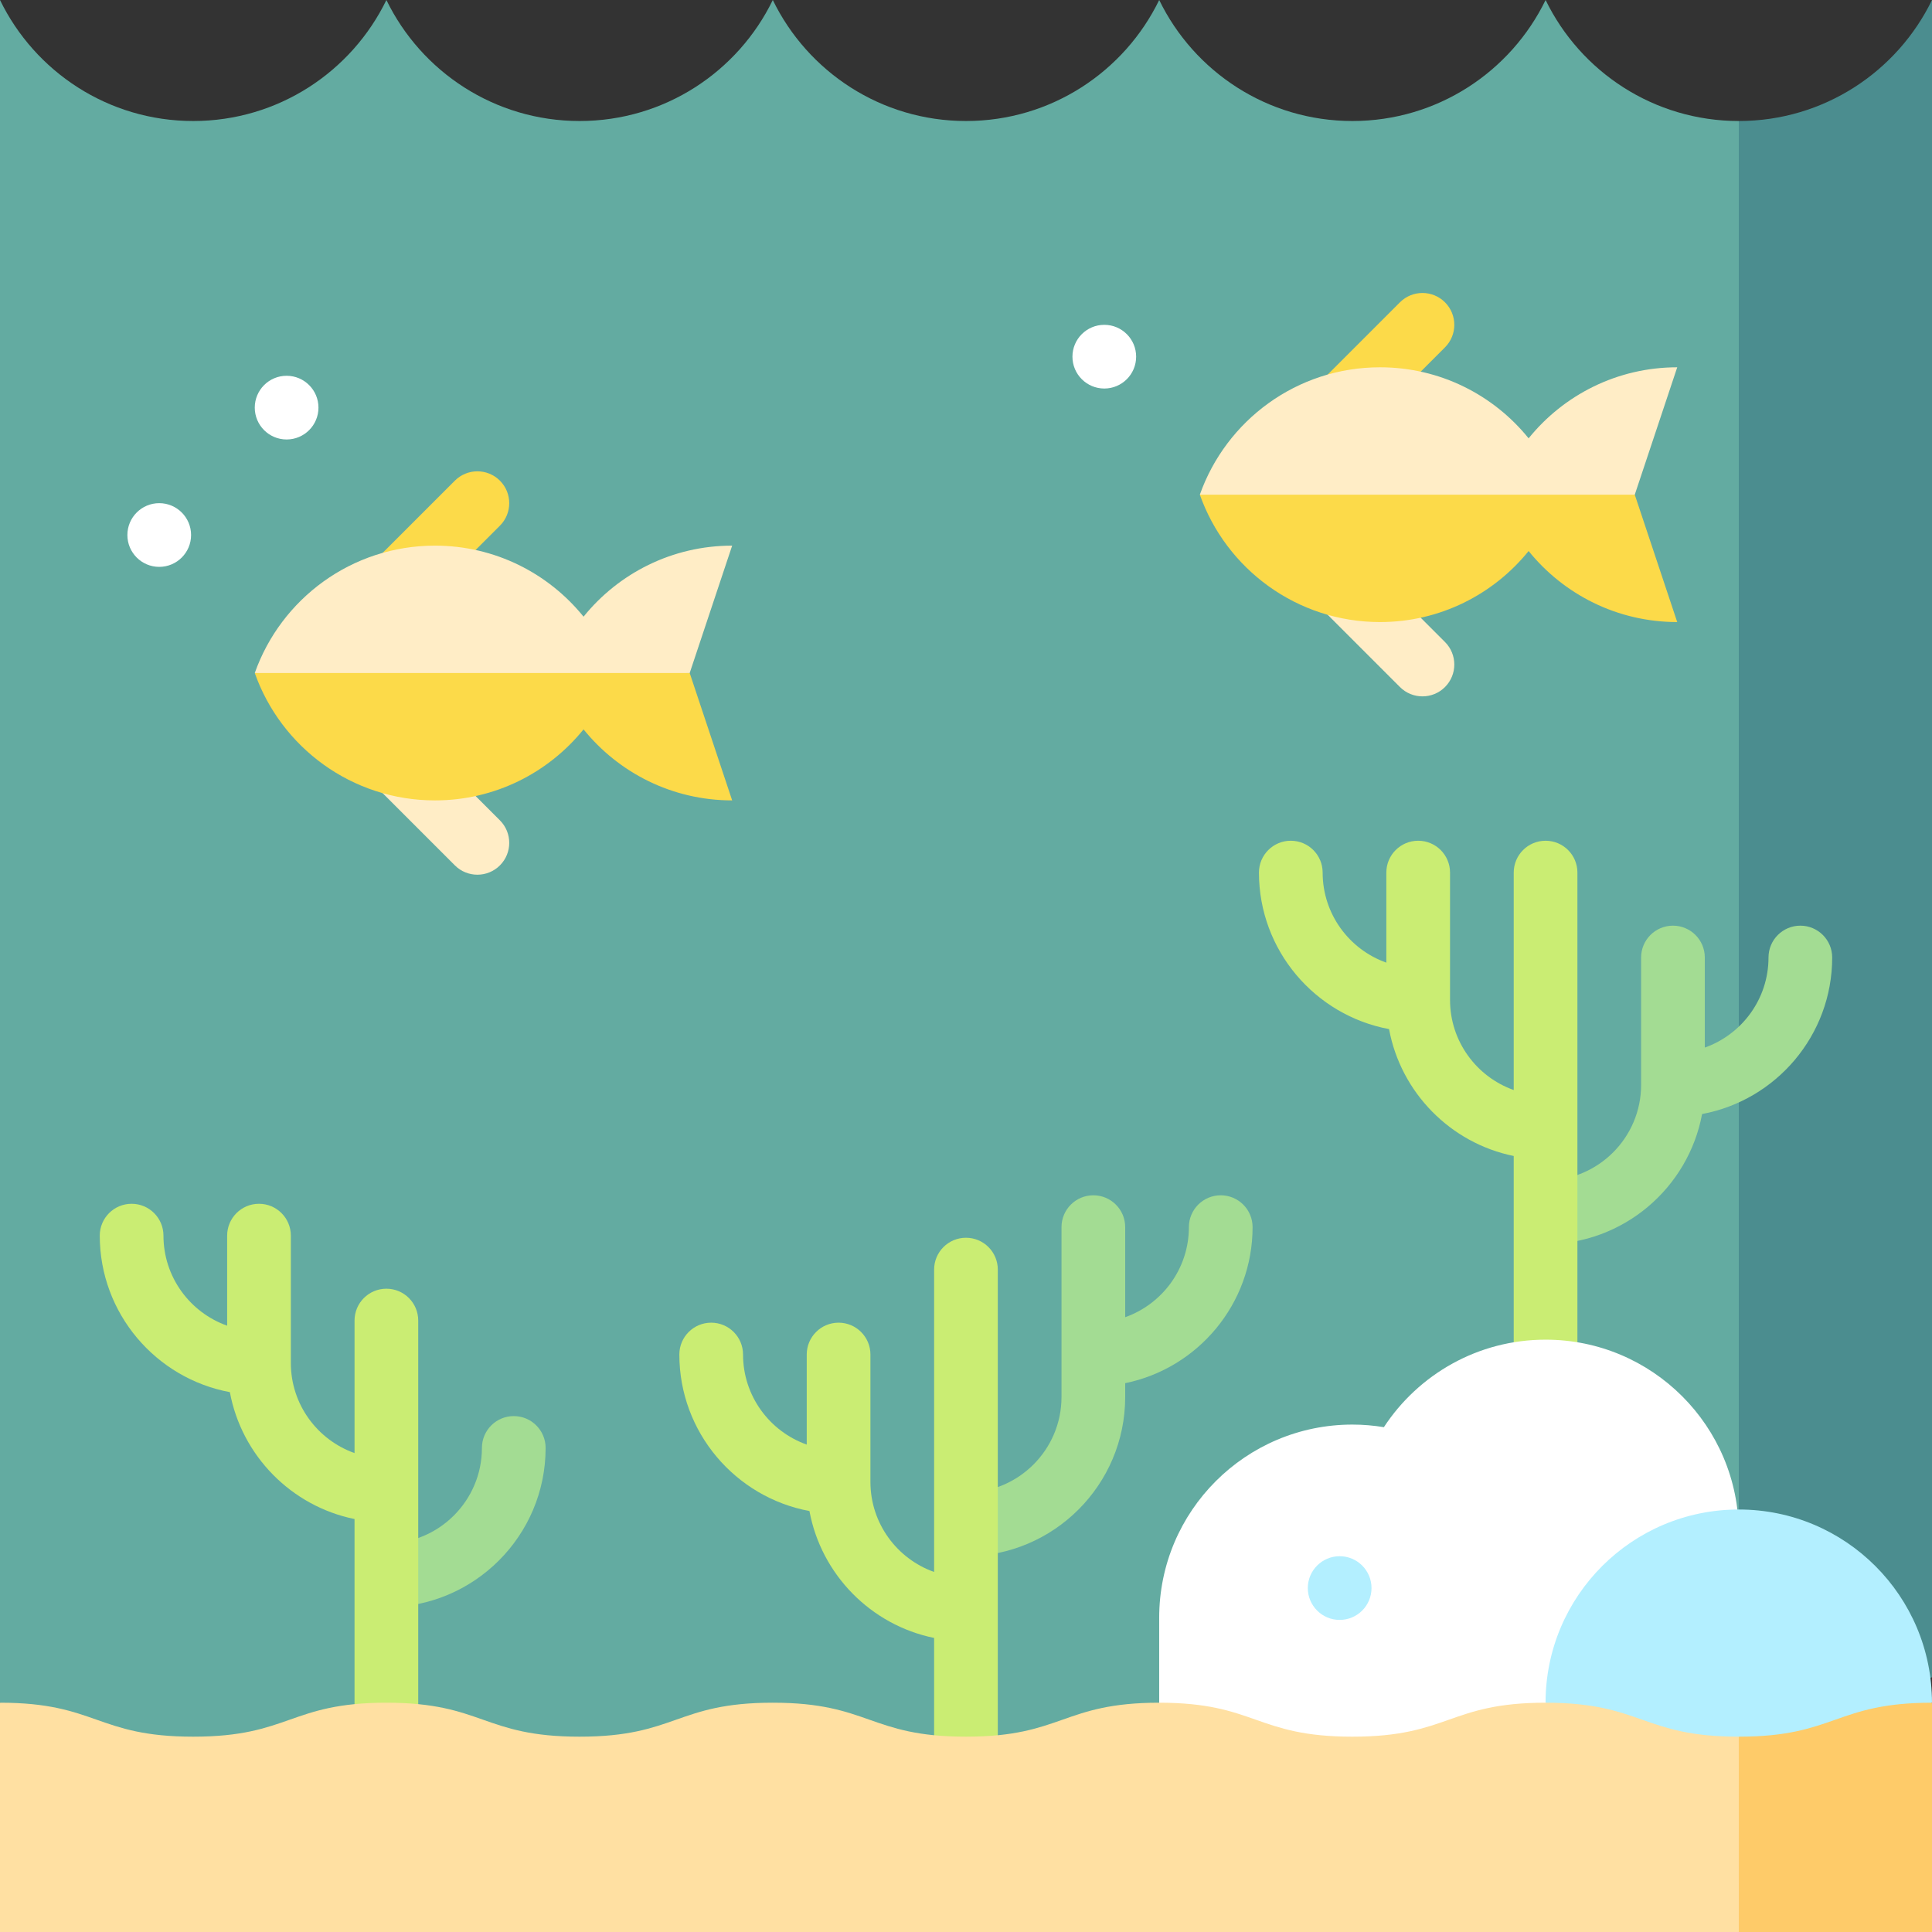 <?xml version="1.0" encoding="iso-8859-1"?>
<!-- Generator: Adobe Illustrator 19.0.0, SVG Export Plug-In . SVG Version: 6.00 Build 0)  -->
<svg version="1.1" id="Layer_1" xmlns="http://www.w3.org/2000/svg" xmlns:xlink="http://www.w3.org/1999/xlink" x="0px" y="0px"
	 viewBox="0 0 512 512" style="enable-background:new 0 0 512 512;" xml:space="preserve">
<rect x="0" y="0" width="512" height="512" fill="#333333" stroke="none"/>
<path style="fill:#4B8D8F;" d="M460.8,32.07l-33.758,446.171L512,444.484V0C502.781,18.983,483.32,32.07,460.8,32.07z"/>
<path style="fill:#63ABA1;" d="M409.6,0c-9.218,18.982-28.68,32.07-51.2,32.07c-22.52,0-41.982-13.088-51.2-32.07
	c-9.218,18.982-28.68,32.07-51.2,32.07c-22.52,0-41.982-13.088-51.2-32.07c-9.218,18.982-28.68,32.07-51.2,32.07
	S111.618,18.982,102.4,0c-9.218,18.982-28.68,32.07-51.2,32.07S9.219,18.983,0,0v451.235l33.758,27.007H460.8V32.07
	C438.28,32.07,418.818,18.982,409.6,0z"/>
<path style="fill:#FCDA49;" d="M132.482,127.378c-3.297-3.295-8.64-3.295-11.936,0l-22.506,22.505l5.967,14.407
	c2.159,0,4.32-0.824,5.968-2.471l22.506-22.505C135.778,136.016,135.778,130.674,132.482,127.378z"/>
<path style="fill:#FFEDC6;" d="M132.482,217.4l-22.506-22.505L98.041,206.83l22.506,22.505c1.649,1.647,3.809,2.471,5.968,2.471
	s4.32-0.824,5.968-2.471C135.778,226.038,135.778,220.696,132.482,217.4z"/>
<path style="fill:#FCDA49;" d="M182.777,178.357l-67.516-11.253l-47.744,11.253c6.953,19.665,25.698,33.758,47.744,33.758
	c15.914,0,30.104-7.345,39.385-18.826c9.28,11.481,23.471,18.826,39.385,18.826L182.777,178.357z"/>
<path style="fill:#FFEDC6;" d="M154.645,163.425c-9.28-11.481-23.471-18.826-39.385-18.826c-22.046,0-40.791,14.093-47.744,33.758
	h115.261l11.253-33.758C178.117,144.599,163.926,151.944,154.645,163.425z"/>
<circle style="fill:#FFFFFF;" cx="292.65" cy="94.523" r="8.44"/>
<path style="fill:#A3DC93;" d="M477.111,245.31c-4.662,0-8.44,3.778-8.44,8.44c0,11.002-7.057,20.383-16.879,23.867v-23.867
	c0-4.662-3.778-8.44-8.44-8.44s-8.44,3.778-8.44,8.44v33.758c0,13.96-11.358,25.319-25.319,25.319v16.879
	c20.631,0,37.839-14.886,41.478-34.478c19.592-3.639,34.478-20.847,34.478-41.478C485.55,249.087,481.773,245.31,477.111,245.31z"/>
<path style="fill:#CAED73;" d="M409.594,222.804c-4.662,0-8.44,3.778-8.44,8.44v57.625c-9.823-3.484-16.879-12.865-16.879-23.867
	v-33.758c0-4.662-3.778-8.44-8.44-8.44s-8.44,3.778-8.44,8.44v23.867c-9.823-3.484-16.879-12.865-16.879-23.867
	c0-4.662-3.778-8.44-8.44-8.44s-8.44,3.778-8.44,8.44c0,20.631,14.886,37.838,34.478,41.478
	c3.129,16.849,16.29,30.216,33.038,33.629v59.927h16.879V231.244C418.034,226.582,414.256,222.804,409.594,222.804z"/>
<path style="fill:#A3DC93;" d="M136.155,375.279c-4.662,0-8.44,3.778-8.44,8.44c0,13.96-11.359,25.319-25.319,25.319v16.879
	c23.268,0,42.198-18.929,42.198-42.198C144.594,379.057,140.817,375.279,136.155,375.279z"/>
<path style="fill:#CAED73;" d="M102.397,341.521c-4.662,0-8.44,3.778-8.44,8.44v35.12c-9.823-3.484-16.879-12.865-16.879-23.867
	v-33.758c0-4.662-3.778-8.44-8.44-8.44s-8.44,3.778-8.44,8.44v23.867c-9.823-3.484-16.879-12.865-16.879-23.867
	c0-4.662-3.778-8.44-8.44-8.44s-8.44,3.778-8.44,8.44c0,20.631,14.886,37.839,34.478,41.478
	c3.129,16.849,16.289,30.216,33.038,33.629v59.927h16.879V349.96C110.836,345.298,107.059,341.521,102.397,341.521z"/>
<path style="fill:#A3DC93;" d="M323.509,316.765c-4.662,0-8.44,3.778-8.44,8.44c0,11.002-7.057,20.383-16.879,23.867v-23.867
	c0-4.662-3.778-8.44-8.44-8.44s-8.44,3.778-8.44,8.44v45.011c0,13.96-11.359,25.319-25.319,25.319v16.879
	c23.268,0,42.198-18.929,42.198-42.198v-3.663c19.238-3.92,33.758-20.969,33.758-41.348
	C331.948,320.542,328.171,316.765,323.509,316.765z"/>
<path style="fill:#CAED73;" d="M255.992,328.018c-4.662,0-8.44,3.778-8.44,8.44v80.131c-9.823-3.484-16.879-12.865-16.879-23.867
	v-33.758c0-4.662-3.778-8.44-8.44-8.44s-8.44,3.778-8.44,8.44v23.867c-9.823-3.484-16.879-12.865-16.879-23.867
	c0-4.662-3.778-8.44-8.44-8.44s-8.44,3.778-8.44,8.44c0,20.631,14.886,37.839,34.478,41.478
	c3.129,16.849,16.289,30.216,33.038,33.629v37.421h16.879V336.457C264.432,331.795,260.654,328.018,255.992,328.018z"/>
<g>
	<circle style="fill:#FFFFFF;" cx="75.956" cy="108.026" r="8.44"/>
	<circle style="fill:#FFFFFF;" cx="42.198" cy="141.785" r="8.44"/>
	<path style="fill:#FFFFFF;" d="M409.594,355.024c-17.937,0-33.709,9.231-42.853,23.193c-2.716-0.446-5.501-0.688-8.344-0.688
		c-28.277,0-51.2,22.923-51.2,51.2v51.2h153.598v-73.706C460.794,377.947,437.871,355.024,409.594,355.024z"/>
</g>
<g>
	<circle style="fill:#B3EFFF;" cx="355.024" cy="420.853" r="8.44"/>
	<path style="fill:#B3EFFF;" d="M460.8,400.035c-28.288,0-51.211,22.923-51.211,51.2l51.211,28.132l51.2-28.132
		C512,422.958,489.077,400.035,460.8,400.035z"/>
</g>
<path style="fill:#FECB69;" d="M460.8,512H512v-60.765c-25.601,0-25.603,9.001-51.2,9.002l-22.505,25.881L460.8,512z"/>
<path style="fill:#FFE0A2;" d="M460.794,460.237c-25.603,0-25.603-9.002-51.206-9.002c-25.599,0-25.599,9.002-51.199,9.002
	s-25.6-9.002-51.2-9.002c-25.599,0-25.599,9.002-51.198,9.002s-25.599-9.002-51.197-9.002c-25.6,0-25.6,9.002-51.2,9.002
	c-25.599,0-25.599-9.002-51.198-9.002c-25.6,0-25.6,9.002-51.199,9.002S25.6,451.235,0,451.235V512h460.8
	C460.8,512,460.8,460.237,460.794,460.237z"/>
<path style="fill:#FCDA49;" d="M382.935,80.115c-3.297-3.295-8.64-3.295-11.936,0l-22.505,22.506l5.967,14.408
	c2.159,0,4.32-0.824,5.968-2.471l22.505-22.505C386.23,88.755,386.23,83.412,382.935,80.115z"/>
<path style="fill:#FFEDC6;" d="M382.935,170.137l-22.505-22.505l-11.936,11.936L371,182.073c1.649,1.647,3.809,2.471,5.968,2.471
	c2.159,0,4.32-0.824,5.968-2.471C386.23,178.777,386.23,173.434,382.935,170.137z"/>
<path style="fill:#FCDA49;" d="M433.231,131.095l-67.517-11.253l-47.744,11.253c6.953,19.665,25.698,33.758,47.744,33.758
	c15.914,0,30.104-7.345,39.385-18.826c9.28,11.481,23.471,18.826,39.385,18.826L433.231,131.095z"/>
<path style="fill:#FFEDC6;" d="M405.099,116.162c-9.28-11.481-23.471-18.826-39.385-18.826c-22.046,0-40.791,14.093-47.744,33.758
	h115.261l11.253-33.758C428.57,97.336,414.379,104.682,405.099,116.162z"/>
<g>
</g>
<g>
</g>
<g>
</g>
<g>
</g>
<g>
</g>
<g>
</g>
<g>
</g>
<g>
</g>
<g>
</g>
<g>
</g>
<g>
</g>
<g>
</g>
<g>
</g>
<g>
</g>
<g>
</g>
</svg>
